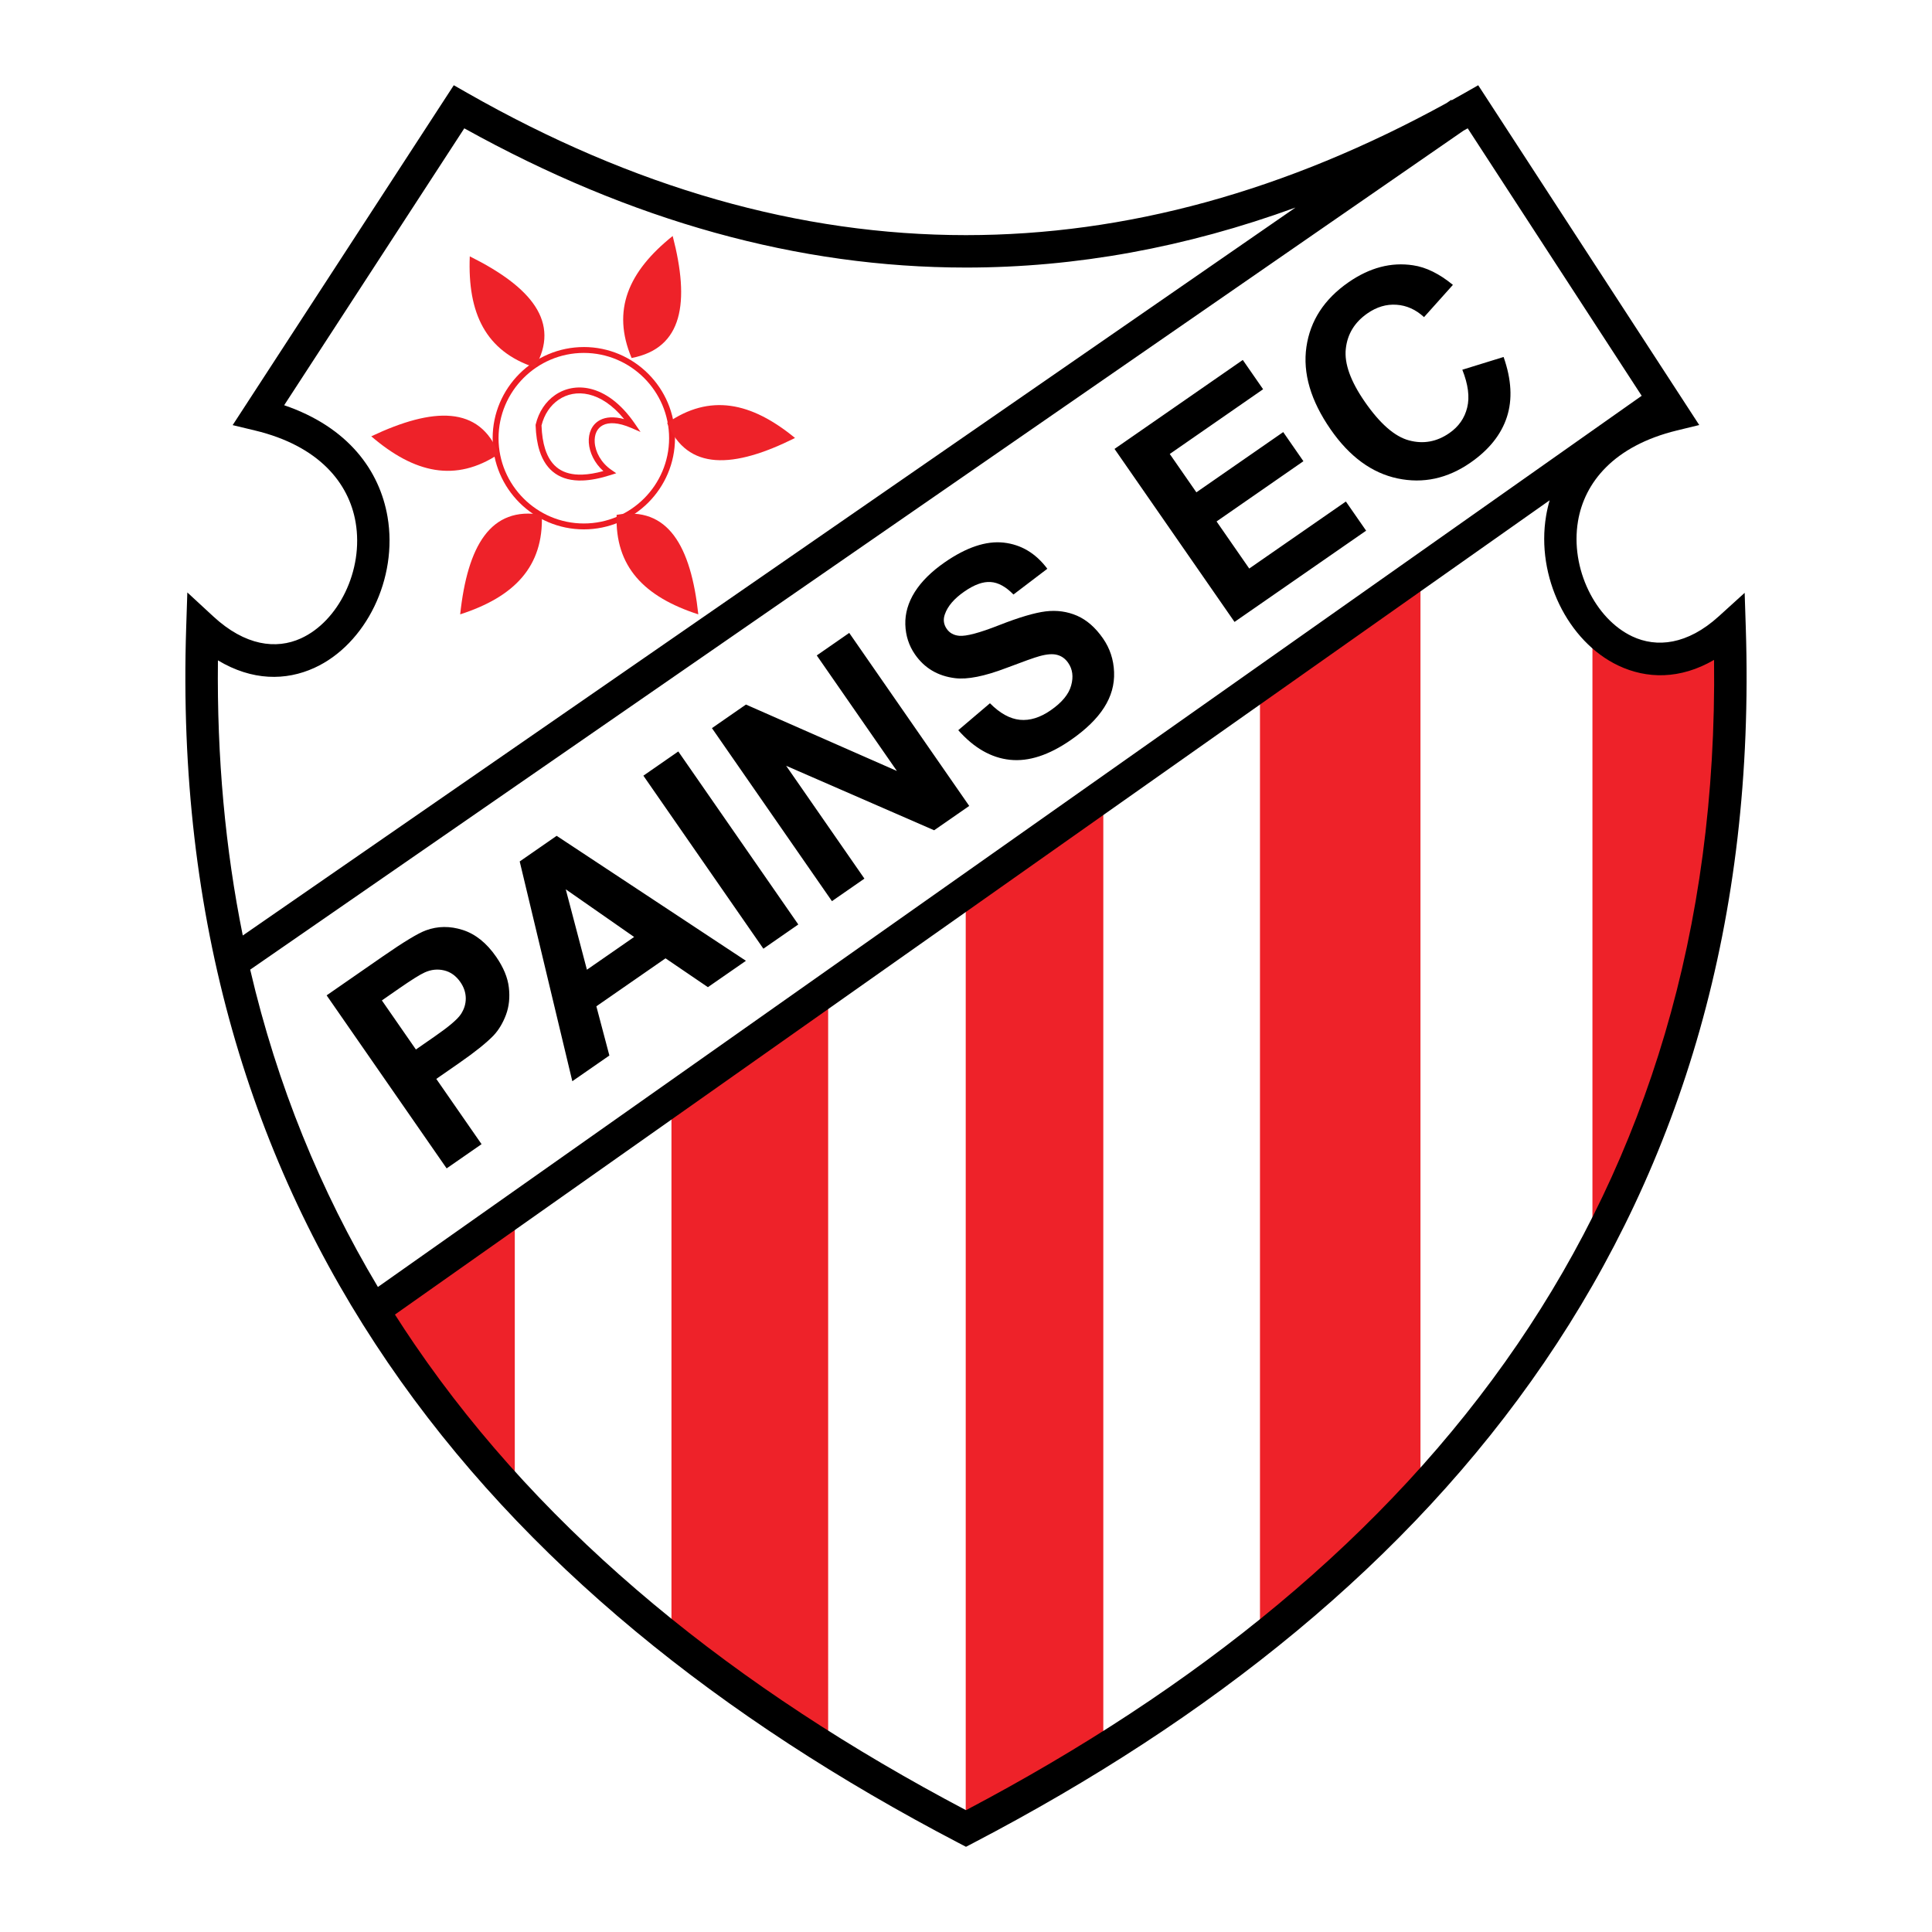 <?xml version="1.0" encoding="utf-8"?>
<!-- Generator: Adobe Illustrator 13.0.0, SVG Export Plug-In . SVG Version: 6.00 Build 14948)  -->
<!DOCTYPE svg PUBLIC "-//W3C//DTD SVG 1.0//EN" "http://www.w3.org/TR/2001/REC-SVG-20010904/DTD/svg10.dtd">
<svg version="1.0" id="Layer_1" xmlns="http://www.w3.org/2000/svg" xmlns:xlink="http://www.w3.org/1999/xlink" x="0px" y="0px"
	 width="192.756px" height="192.756px" viewBox="0 0 192.756 192.756" enable-background="new 0 0 192.756 192.756"
	 xml:space="preserve">
<g>
	<polygon fill-rule="evenodd" clip-rule="evenodd" fill="#FFFFFF" points="0,0 192.756,0 192.756,192.756 0,192.756 0,0 	"/>
	<path fill-rule="evenodd" clip-rule="evenodd" fill="#EE2229" d="M37.254,130.502l14.106-9.951v29.09
		C46.149,143.645,41.447,137.52,37.254,130.502L37.254,130.502z"/>
	<path fill-rule="evenodd" clip-rule="evenodd" fill="#EE2229" d="M66.992,109.834v53.586c5.242,4.498,10.388,7.879,15.633,10.334
		V99.117L66.992,109.834L66.992,109.834z"/>
	<path fill-rule="evenodd" clip-rule="evenodd" fill="#EE2229" d="M96.351,89.165l13.726-9.952v94.541
		c-4.575,3.189-9.151,5.867-13.726,8.037V89.165L96.351,89.165z"/>
	<path fill-rule="evenodd" clip-rule="evenodd" fill="#EE2229" d="M125.708,68.496l16.013-11.483v91.479
		c-5.338,5.486-10.675,10.463-16.013,14.928V68.496L125.708,68.496z"/>
	<path fill-rule="evenodd" clip-rule="evenodd" fill="#EE2229" d="M158.878,61.989v62.786c10.363-19.33,14.141-40.304,13.468-62.403
		C166.907,66.918,162.073,66.271,158.878,61.989L158.878,61.989z"/>
	<path fill-rule="evenodd" clip-rule="evenodd" d="M44.561,116.57L32.588,99.307l5.59-3.876c2.118-1.469,3.562-2.339,4.325-2.612
		c1.167-0.429,2.39-0.443,3.659-0.038s2.381,1.295,3.331,2.666c0.736,1.061,1.162,2.087,1.275,3.073
		c0.116,0.992,0.022,1.895-0.285,2.723c-0.306,0.818-0.72,1.512-1.239,2.066c-0.717,0.742-1.865,1.662-3.444,2.758l-2.271,1.576
		l4.516,6.51L44.561,116.57L44.561,116.57z M38.1,99.812l3.395,4.896l1.905-1.322c1.375-0.953,2.233-1.68,2.57-2.182
		s0.503-1.033,0.501-1.604c-0.007-0.566-0.184-1.105-0.538-1.615c-0.435-0.627-0.979-1.017-1.633-1.17
		c-0.647-0.153-1.296-0.083-1.928,0.206c-0.474,0.21-1.335,0.754-2.589,1.623L38.1,99.812L38.1,99.812z M74.422,95.859l-3.794,2.631
		L66.4,95.613l-6.901,4.786l1.298,4.91l-3.697,2.564l-5.249-21.926l3.686-2.556L74.422,95.859L74.422,95.859z M63.268,93.482
		l-6.823-4.756l2.112,8.023L63.268,93.482L63.268,93.482z M76.163,94.652L64.19,77.39l3.484-2.417l11.972,17.262L76.163,94.652
		L76.163,94.652z M83.003,89.908L71.031,72.646l3.392-2.353l15.061,6.627l-7.995-11.527l3.239-2.247L96.7,80.408l-3.5,2.428
		l-14.765-6.433l7.808,11.257L83.003,89.908L83.003,89.908z M95.607,72.851l3.161-2.687c0.992,1.002,1.986,1.551,2.984,1.651
		c0.99,0.099,2.018-0.215,3.078-0.951c1.122-0.778,1.805-1.603,2.04-2.475c0.242-0.87,0.143-1.623-0.298-2.257
		c-0.284-0.41-0.645-0.672-1.084-0.79c-0.438-0.125-1.028-0.084-1.771,0.122c-0.507,0.137-1.612,0.535-3.313,1.179
		c-2.189,0.834-3.896,1.172-5.116,1.018c-1.719-0.212-3.052-1.002-4-2.369c-0.61-0.88-0.93-1.873-0.964-2.986
		c-0.031-1.109,0.284-2.191,0.942-3.242c0.664-1.05,1.654-2.035,2.98-2.955c2.17-1.505,4.127-2.16,5.882-1.973
		c1.754,0.195,3.207,1.062,4.364,2.61l-3.379,2.569c-0.765-0.785-1.529-1.201-2.287-1.247c-0.761-0.05-1.63,0.268-2.611,0.948
		c-1.013,0.702-1.667,1.459-1.947,2.273c-0.187,0.522-0.123,1.007,0.187,1.454c0.284,0.41,0.7,0.64,1.246,0.689
		c0.694,0.066,2.031-0.29,4.003-1.068c1.975-0.774,3.517-1.23,4.623-1.367c1.11-0.133,2.149,0.009,3.128,0.432
		c0.974,0.426,1.838,1.183,2.594,2.272c0.686,0.989,1.056,2.107,1.102,3.349c0.049,1.246-0.281,2.427-0.995,3.542
		c-0.712,1.119-1.821,2.198-3.32,3.237c-2.183,1.513-4.207,2.174-6.076,1.976S97.17,74.624,95.607,72.851L95.607,72.851z
		 M123.169,62.05l-11.972-17.262l12.797-8.875l2.026,2.922l-9.312,6.458l2.654,3.826l8.665-6.01l2.015,2.906l-8.665,6.01
		l3.259,4.698l9.642-6.687l2.019,2.91L123.169,62.05L123.169,62.05z M145.896,36.888l4.117-1.272
		c0.789,2.245,0.899,4.24,0.329,5.993c-0.569,1.746-1.782,3.266-3.636,4.551c-2.291,1.589-4.72,2.112-7.278,1.572
		c-2.562-0.544-4.787-2.173-6.669-4.886c-1.993-2.874-2.797-5.62-2.417-8.24c0.382-2.616,1.779-4.764,4.198-6.442
		c2.11-1.463,4.258-2.03,6.443-1.695c1.298,0.189,2.621,0.843,3.974,1.953l-2.881,3.218c-0.822-0.757-1.739-1.168-2.75-1.235
		c-1.007-0.07-1.973,0.219-2.897,0.86c-1.278,0.886-2.001,2.066-2.158,3.539c-0.16,1.469,0.474,3.231,1.9,5.289
		c1.514,2.183,2.982,3.467,4.41,3.846c1.428,0.385,2.77,0.139,4.023-0.731c0.929-0.644,1.521-1.489,1.778-2.543
		C146.644,39.614,146.479,38.354,145.896,36.888L145.896,36.888z"/>
	<path fill="#ED1C24" d="M58.248,34.623L58.248,34.623c2.505,0,4.779,1.022,6.427,2.67c1.647,1.647,2.669,3.921,2.669,6.426v0.001v0
		c0,2.505-1.021,4.779-2.669,6.427c-1.647,1.647-3.921,2.669-6.425,2.669h-0.001h-0.001c-2.505,0-4.779-1.021-6.427-2.669
		c-1.647-1.647-2.668-3.921-2.669-6.425v-0.001v0c0-2.505,1.021-4.779,2.669-6.427c1.647-1.647,3.921-2.668,6.426-2.669H58.248
		L58.248,34.623z M58.249,35.211L58.249,35.211h-0.002c-2.342,0-4.469,0.956-6.01,2.497c-1.542,1.542-2.497,3.668-2.497,6.011v0
		v0.001c0,2.342,0.956,4.468,2.497,6.01c1.541,1.541,3.668,2.497,6.011,2.497h0.001h0.001c2.342,0,4.468-0.956,6.01-2.497
		c1.541-1.541,2.497-3.668,2.497-6.011v0v-0.001c0-2.342-0.956-4.469-2.497-6.01C62.718,36.167,60.591,35.211,58.249,35.211
		L58.249,35.211z"/>
	<path fill-rule="evenodd" clip-rule="evenodd" fill="#EE2229" d="M63.015,35.718c-2.004-4.763-0.337-8.619,4.099-12.173
		C68.841,30.179,68.129,34.742,63.015,35.718L63.015,35.718z"/>
	<path fill-rule="evenodd" clip-rule="evenodd" fill="#EE2229" d="M66.565,42.203c4.246-2.946,8.363-2.111,12.756,1.494
		C73.188,46.758,68.577,47.004,66.565,42.203L66.565,42.203z"/>
	<path fill-rule="evenodd" clip-rule="evenodd" fill="#EE2229" d="M53.363,36.66c-4.909-1.615-6.724-5.403-6.493-11.083
		C53.009,28.629,55.984,32.161,53.363,36.66L53.363,36.66z"/>
	<path fill-rule="evenodd" clip-rule="evenodd" fill="#EE2229" d="M49.762,45.3c-4.309,2.853-8.406,1.93-12.721-1.769
		C43.238,40.603,47.854,40.456,49.762,45.3L49.762,45.3z"/>
	<path fill-rule="evenodd" clip-rule="evenodd" fill="#EE2229" d="M54.059,51.367c0.185,5.165-2.741,8.178-8.148,9.928
		C46.647,54.48,48.931,50.466,54.059,51.367L54.059,51.367z"/>
	<path fill-rule="evenodd" clip-rule="evenodd" fill="#EE2229" d="M61.522,51.367c-0.185,5.165,2.742,8.178,8.149,9.928
		C68.934,54.48,66.65,50.466,61.522,51.367L61.522,51.367z"/>
	<path fill="#ED1C24" d="M62.271,41.817c-1.15-1.415-2.373-2.188-3.521-2.459c-0.568-0.134-1.117-0.145-1.626-0.051
		c-0.508,0.094-0.981,0.293-1.4,0.582c-0.816,0.56-1.427,1.455-1.697,2.561c0.032,0.909,0.153,1.692,0.363,2.349
		c0.285,0.89,0.732,1.545,1.342,1.967c0.611,0.422,1.398,0.618,2.361,0.586c0.628-0.021,1.33-0.138,2.104-0.352
		c-0.895-0.799-1.391-1.871-1.452-2.836c-0.029-0.472,0.045-0.924,0.227-1.313c0.188-0.401,0.486-0.73,0.9-0.945
		C60.449,41.604,61.246,41.533,62.271,41.817L62.271,41.817z M58.883,38.786c1.474,0.348,3.044,1.426,4.447,3.47l0.576,0.839
		l-0.934-0.404c-1.302-0.562-2.234-0.574-2.828-0.266c-0.295,0.153-0.507,0.388-0.64,0.672c-0.138,0.295-0.193,0.649-0.169,1.028
		c0.06,0.959,0.628,2.044,1.656,2.751l0.493,0.339l-0.571,0.183c-1.042,0.333-1.976,0.514-2.801,0.541
		c-1.089,0.036-1.993-0.195-2.712-0.692c-0.721-0.498-1.244-1.255-1.569-2.272c-0.229-0.717-0.36-1.566-0.393-2.544l-0.001-0.037
		l0.009-0.039c0.3-1.27,1.003-2.303,1.948-2.951c0.485-0.333,1.034-0.564,1.626-0.673C57.607,38.622,58.236,38.633,58.883,38.786
		L58.883,38.786z"/>
	<path d="M37.705,128.402l126.086-88.914l-17.358-26.685c-0.138,0.076-0.276,0.152-0.413,0.228L24.962,96.741
		C27.659,108.301,31.983,118.824,37.705,128.402L37.705,128.402z M129.253,20.706c-10.953,3.992-21.911,5.988-32.875,5.988
		c-16.698,0-33.383-4.63-50.055-13.89L28.352,40.43c6.427,2.199,9.529,6.552,10.313,11.137c0.527,3.078-0.017,6.25-1.315,8.932
		c-1.318,2.725-3.423,4.968-5.991,6.137c-2.847,1.295-6.198,1.301-9.616-0.752c-0.112,9.73,0.745,18.868,2.479,27.45L129.253,20.706
		L129.253,20.706z M144.322,10.285l0.473-0.327l0.033,0.048c0.445-0.247,0.89-0.497,1.335-0.75l1.318-0.751l0.83,1.275
		l19.982,30.719l1.24,1.907l-2.213,0.538c-6.316,1.536-9.236,5.201-9.883,9.056c-0.396,2.361,0.033,4.807,1.04,6.892
		c0.99,2.05,2.527,3.729,4.369,4.6c2.435,1.151,5.499,0.847,8.628-1.993l2.591-2.351l0.113,3.495
		c0.949,29.199-6.494,53.34-20.111,73.29c-13.588,19.906-33.304,35.592-56.945,47.934l-0.745,0.389l-0.746-0.389
		c-23.641-12.342-43.357-28.027-56.945-47.934c-13.617-19.949-21.06-44.09-20.111-73.29l0.115-3.535l2.595,2.397
		c3.182,2.939,6.278,3.306,8.734,2.188c1.87-0.851,3.426-2.533,4.424-4.596c1.019-2.106,1.448-4.587,1.037-6.986
		c-0.668-3.906-3.639-7.622-10.041-9.161l-2.226-0.535l1.247-1.916L44.444,9.779l0.83-1.275l1.318,0.751
		c16.609,9.469,33.205,14.204,49.786,14.204C112.347,23.459,128.328,19.067,144.322,10.285L144.322,10.285z M154.61,49.913
		L39.404,131.154c0.634,0.996,1.284,1.98,1.949,2.955c13.121,19.223,32.163,34.447,55.025,46.492
		c22.861-12.045,41.903-27.27,55.024-46.492c12.753-18.682,19.931-41.184,19.61-68.271c-3.389,1.971-6.717,1.906-9.542,0.57
		c-2.525-1.194-4.598-3.424-5.898-6.116c-1.283-2.657-1.827-5.787-1.317-8.824C154.342,50.946,154.461,50.426,154.61,49.913
		L154.61,49.913z"/>
</g>
</svg>
